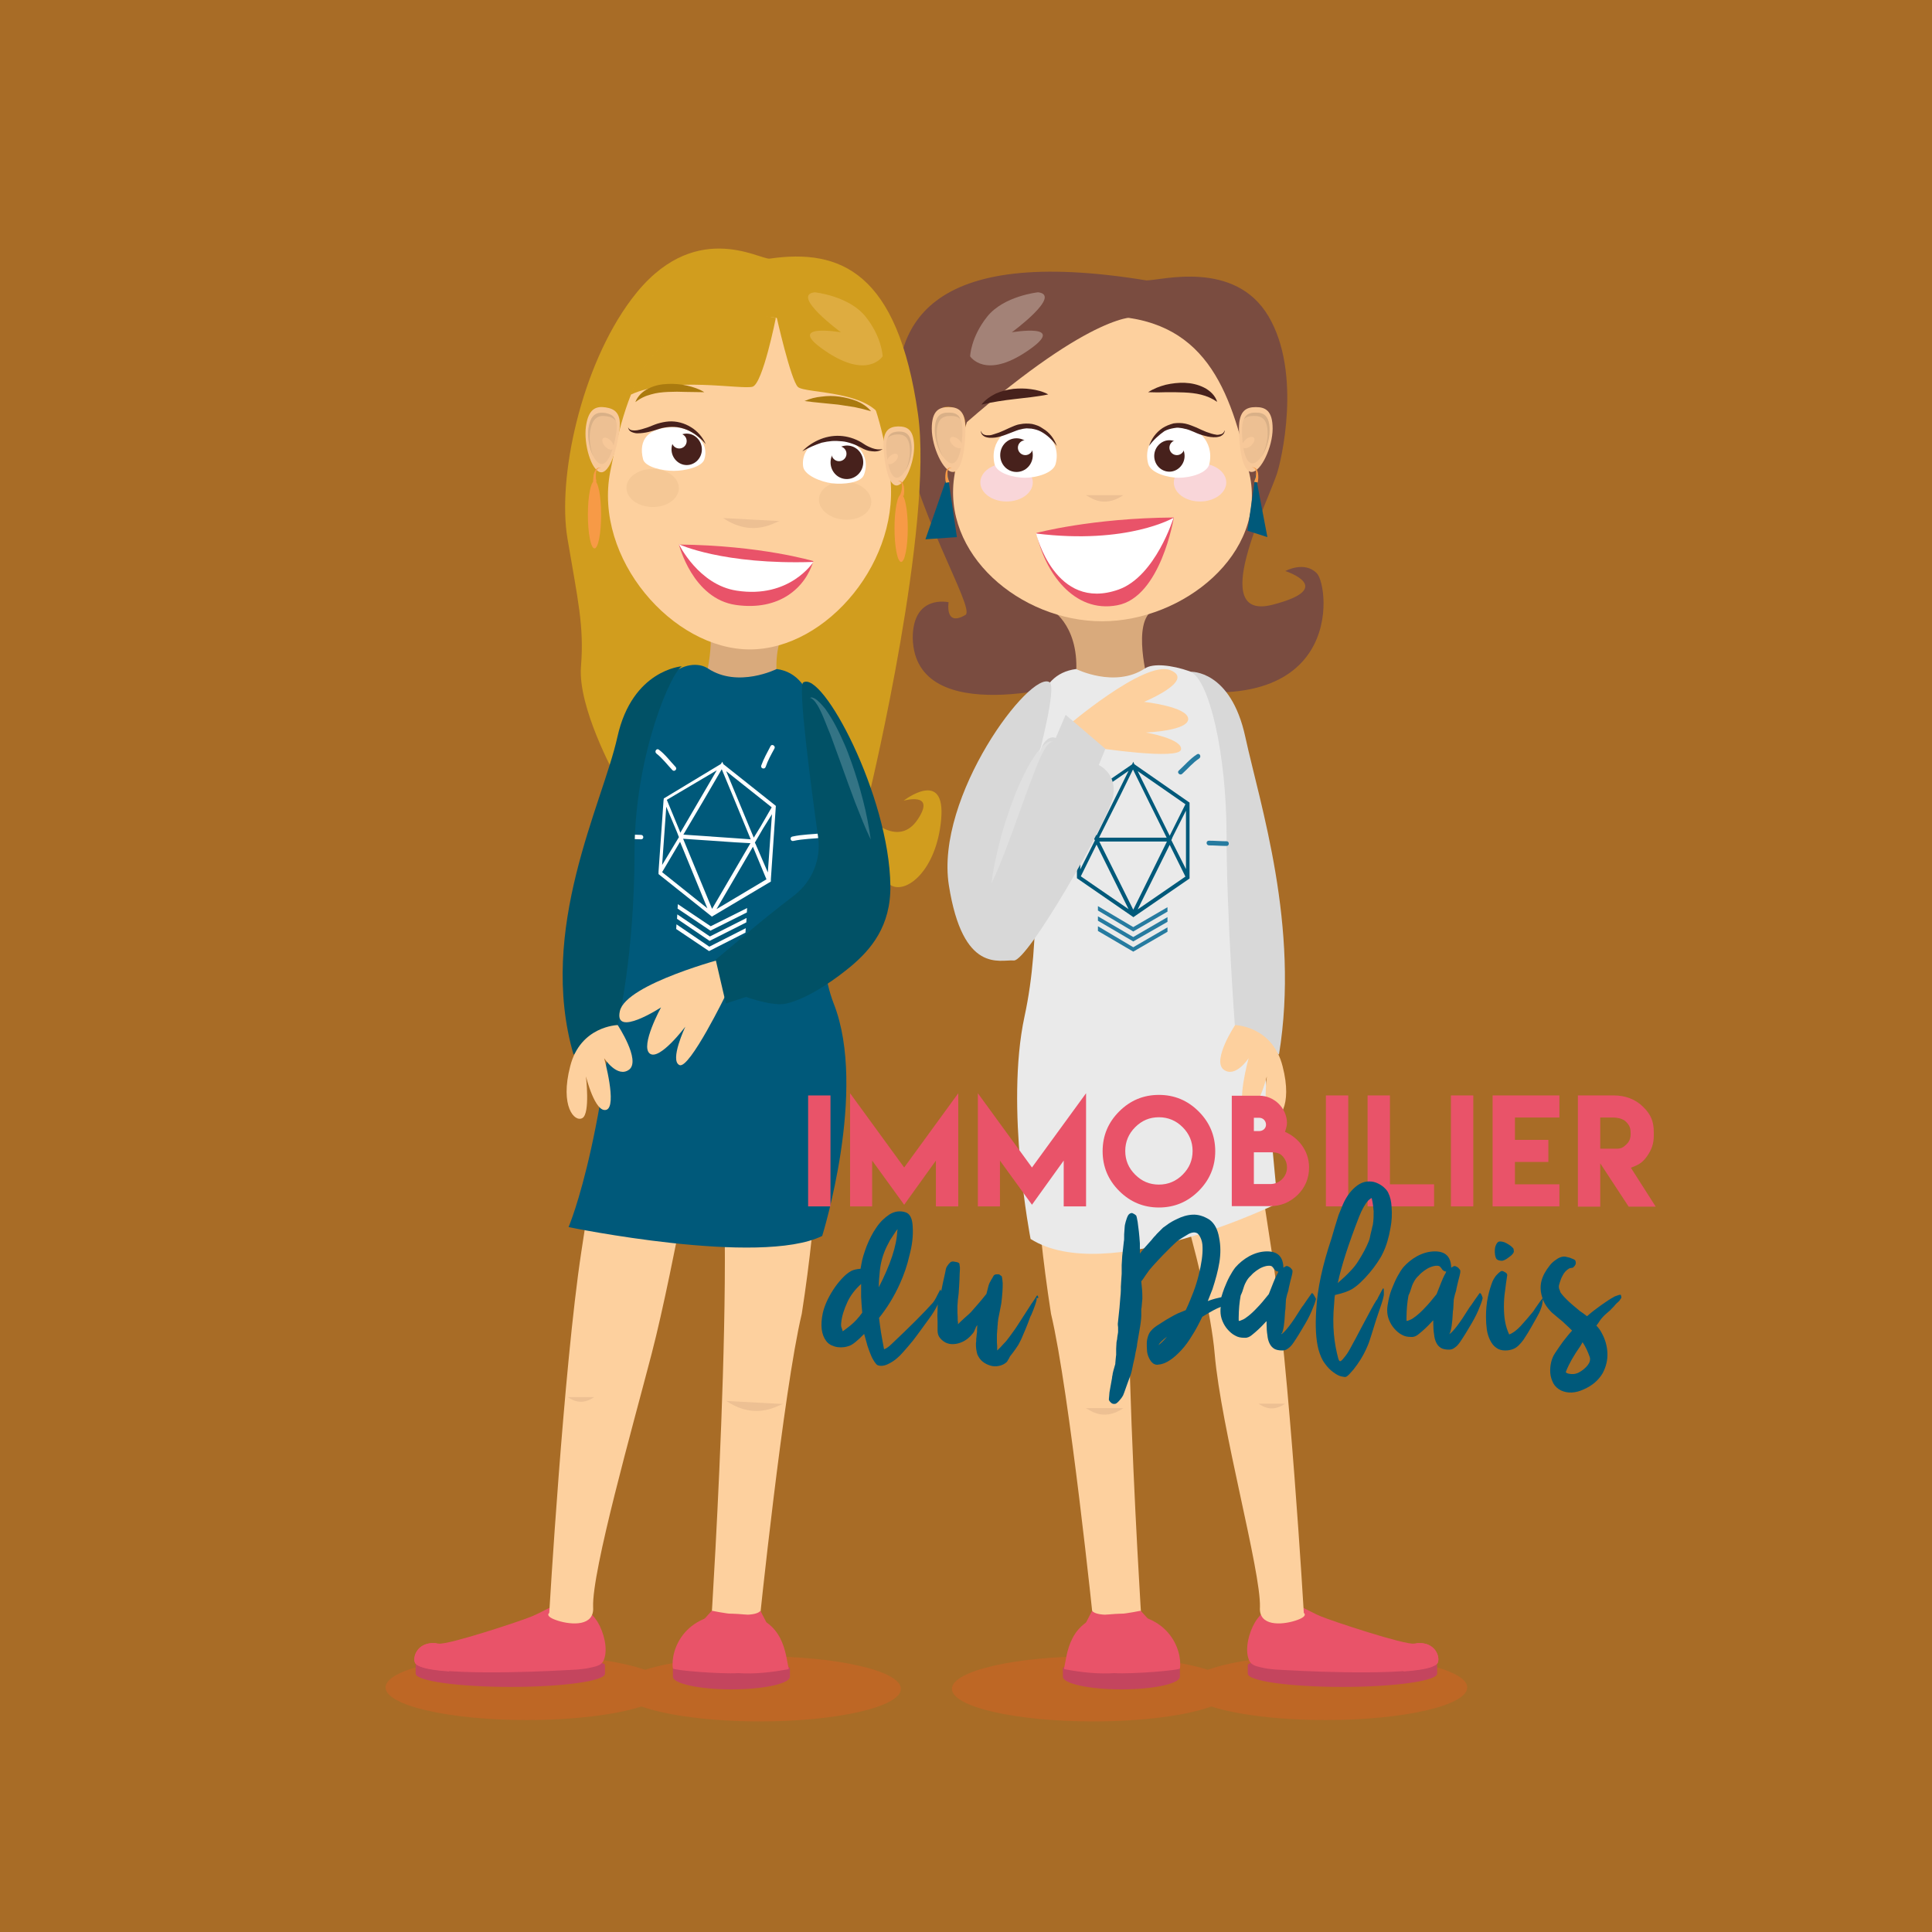 <?xml version="1.0" encoding="utf-8"?>
<!-- Generator: Adobe Illustrator 22.0.1, SVG Export Plug-In . SVG Version: 6.00 Build 0)  -->
<svg version="1.1" xmlns="http://www.w3.org/2000/svg" xmlns:xlink="http://www.w3.org/1999/xlink" x="0px" y="0px"
	 viewBox="0 0 700 700" style="enable-background:new 0 0 700 700;" xml:space="preserve">
<rect x="0" y="0" width="700" height="700" fill="#333333" stroke="none"/>
<style type="text/css">
	.st0{opacity:0.6;fill:#F7931E;}
	.st1{opacity:0.3;fill:#F15A24;}
	.st2{fill:#C4455E;}
	.st3{fill:#E95369;}
	.st4{fill:#FDD09E;}
	.st5{fill-rule:evenodd;clip-rule:evenodd;fill:#7A4C40;}
	.st6{fill:#D9AA7C;}
	.st7{fill-rule:evenodd;clip-rule:evenodd;fill:#FDD09E;}
	.st8{fill:#F7C899;}
	.st9{fill:#EDC093;}
	.st10{fill:#D9B087;}
	.st11{opacity:0.7;fill-rule:evenodd;clip-rule:evenodd;fill:#F9D9F3;}
	.st12{fill:#47211C;}
	.st13{fill:#FFFFFF;}
	.st14{fill:#00597A;}
	.st15{fill-rule:evenodd;clip-rule:evenodd;fill:#A38277;}
	.st16{fill:#EAEAEA;}
	.st17{fill:#D8D8D8;}
	.st18{fill:#267BA0;}
	.st19{opacity:0.7;}
	.st20{opacity:0.2;}
	.st21{fill:#F79A46;}
	.st22{fill-rule:evenodd;clip-rule:evenodd;fill:#D19D1E;}
	.st23{opacity:0.2;fill-rule:evenodd;clip-rule:evenodd;fill:#D9AA7C;}
	.st24{fill:#AA7A0F;}
	.st25{opacity:0.3;fill-rule:evenodd;clip-rule:evenodd;fill:#FCCF92;}
	.st26{fill:#015166;}
</style>
<g id="Background">
</g>
<g id="Objects">
	<rect x="-9.5" y="-9.5" class="st0" width="718" height="718"/>
	<g>
		<path class="st1" d="M480.5,599.6c-18,0-33.8,2.1-42.9,5.4c-9.3-3-24.4-4.9-41.6-4.9c-28.2,0-51.1,5.3-51.1,11.8
			c0,6.5,22.9,11.8,51.1,11.8c18,0,33.8-2.1,42.9-5.4c9.3,3,24.4,4.9,41.6,4.9c28.2,0,51.1-5.3,51.1-11.8
			C531.6,604.9,508.7,599.6,480.5,599.6z"/>
		<g>
			<path class="st2" d="M520.7,603.3c0-1.7-15.4-3.1-34.3-3.1c-19,0-34.3,1.4-34.3,3.1c0,0.4,0,2.4,0,3.1c0,2.7,15.4,4.8,34.3,4.8
				c19,0,34.3-2.2,34.3-4.8C520.7,605.7,520.7,603.7,520.7,603.3z"/>
			<path class="st3" d="M512.4,595.5c-3.3,0.6-30.2-8.3-33.9-9.9c-3.6-1.5-7.1-3.8-10.9-4.9c-4.6-1.4-10.4,2.9-12.9,7.1
				c-2.1,3.5-3.8,9.6-2.2,13.6c0.7,1.9,2.6,2.3,4.3,2.7c3.7,0.9,7.2,0.9,10.9,1.1c8.7,0.5,47.7,2.2,52.9-2.3
				C522.2,601.6,520.7,594.1,512.4,595.5z"/>
			<path class="st3" d="M508.5,605.6c5.9-0.4,10.5-1.2,12-2.6c1.7-1.4,0.2-8.4-7.3-7.6c0,0,0,0,0,0c-1.8,1.5-2.6,4.3-3.4,6.4
				C509.5,602.8,508.9,604.2,508.5,605.6z"/>
		</g>
		<path class="st4" d="M378.1,359.4c0,0-9.5,38,2.7,116.6c6.7,28,15.5,113.2,15.5,113.2h17.4c0,0-11.6-177.8,0.4-189.8
			c2.9-2.9,23.5,61.8,26,91.1c2.3,27,16.8,78.7,16.4,91.8c-0.5,7,7.8,6.5,12.8,4.9c5-1.6,3.1-2.8,3.1-2.8s-5.2-88.5-11.6-130.7
			s-13-83.5-13-83.5L378.1,359.4z"/>
		<path class="st5" d="M416.9,117l-67.1,37.2c0,0,0.8-6.1-6.1-6.9c-6.9-0.8-8.4,16.8,3,24.4c0,0,1.7,41.1,48.9,52.2
			c-0.1-0.3-5.4,23.3-5.4,23.3s-58.7,17.5-59.5-16c0-16,13-13,13-13s-1.5,9.1,6.1,4.6c7.6-4.6-93-147.2,65.6-121.2
			c5.3,0,32-7.6,44.2,13c12.2,20.6,4.6,52.6,3,57.2c-3.6,10.9-25.2,53.4-1.5,47.3c23.6-6.1,4.6-12.2,4.6-12.2s6.9-3.8,11.4,0.8
			c4.6,4.6,10.7,57.2-64,39.6l-5-23.9L416.9,117"/>
		<path class="st6" d="M381.1,221c0,0,11.1,6.4,8.5,26.3c0,0,7.3,9.1,26.4,0c0,0-6.1-22,1.9-26.3C425.9,216.7,381.1,221,381.1,221z"
			/>
		<path class="st7" d="M452.7,171.7c6.5,28.8-23.9,53.4-53.4,53.4c-29.5,0-58.5-24.3-53.4-53.4c5.3-30.5,16.8-57.2,53.4-57.2
			C436.7,114.5,445.9,141.2,452.7,171.7z"/>
		<path class="st8" d="M461.1,155.3c0,6.6-4.2,15.7-7.6,15.7c-3.4,0-4.6-9.1-4.6-15.7c0-6.6,2.7-7.8,6.1-7.8
			S461.1,148.7,461.1,155.3z"/>
		<path class="st9" d="M460,155.9c0,5.4-3.5,12-6.2,12c-2.8,0-3.8-6.6-3.8-12c0-5.4,2.2-6.4,5-6.4C457.8,149.5,460,150.5,460,155.9z
			"/>
		<path class="st8" d="M454.5,159c0.2,0.8-0.6,2.1-1.8,2.9c-1.2,0.7-2.4,0.7-2.6-0.2c-0.2-0.8,0.6-2.1,1.8-2.9
			C453.1,158.1,454.3,158.1,454.5,159z"/>
		<path class="st10" d="M455,149.5c-1.9,0-3.5,0.4-4.3,2.4c0.9-1,2.2-1.2,3.6-1.2c2.8,0,5,1,5,6.4c0,3-1,6.3-2.5,8.7
			c1.8-2.4,3.2-6.4,3.2-9.8C460,150.5,457.8,149.5,455,149.5z"/>
		<path class="st8" d="M337.6,155.3c0,6.6,4.2,15.7,7.6,15.7c3.4,0,4.6-9.1,4.6-15.7c0-6.6-2.7-7.8-6.1-7.8S337.6,148.7,337.6,155.3
			z"/>
		<path class="st9" d="M338.7,155.9c0,5.4,3.5,12,6.2,12s3.8-6.6,3.8-12c0-5.4-2.2-6.4-5-6.4C340.9,149.5,338.7,150.5,338.7,155.9z"
			/>
		<path class="st8" d="M344.2,159c-0.2,0.8,0.6,2.1,1.8,2.9c1.2,0.7,2.4,0.7,2.6-0.2c0.2-0.8-0.6-2.1-1.8-2.9
			C345.6,158.1,344.4,158.1,344.2,159z"/>
		<path class="st10" d="M343.7,149.5c1.9,0,3.5,0.4,4.3,2.4c-0.9-1-2.2-1.2-3.6-1.2c-2.8,0-5,1-5,6.4c0,3,1,6.3,2.5,8.7
			c-1.8-2.4-3.2-6.4-3.2-9.8C338.7,150.5,340.9,149.5,343.7,149.5z"/>
		<path class="st3" d="M375.5,193.1c0,0,20-5.4,49.8-5.6c0,0-4.7,28.9-20.5,31.8C389,222.3,378.5,207.2,375.5,193.1z"/>
		<ellipse class="st11" cx="434.8" cy="174.8" rx="9.5" ry="6.9"/>
		<ellipse class="st11" cx="364.7" cy="174.8" rx="9.5" ry="6.9"/>
		<g>
			<path class="st12" d="M416,142.1c2-1.3,4.1-2.1,6.4-2.7c2.2-0.5,4.6-0.8,6.9-0.7c2.3,0.1,4.7,0.6,6.9,1.7
				c2.2,1.1,4.1,2.9,4.8,5.2c-1.9-1.3-3.8-2.1-5.8-2.6c-2-0.5-4-0.7-6.1-0.8c-2.1-0.1-4.2-0.1-6.4-0.1
				C420.6,142.2,418.4,142.2,416,142.1z"/>
		</g>
		<path class="st13" d="M375.4,193.3c0,0,6.8,28.5,29.9,20.3c13.4-4.8,19.9-26,19.9-26S408.6,197.4,375.4,193.3z"/>
		<path class="st13" d="M427.1,173.1c4.1,0,10.4-1.6,11.1-5.1c1.8-8.4-5-13.9-11.1-13.9c-6.1,0-13.2,5.8-11.1,13.9
			C416.9,171.4,423.1,173.1,427.1,173.1z"/>
		<path class="st12" d="M429.2,165.2c0,3.1-2.5,5.7-5.5,5.7s-5.5-2.5-5.5-5.7c0-3.1,2.5-5.7,5.5-5.7S429.2,162.1,429.2,165.2z"/>
		<path class="st13" d="M371.4,173.1c-4.1,0-10.4-1.6-11.1-5.1c-1.8-8.4,5-13.9,11.1-13.9s13.2,5.8,11.1,13.9
			C381.7,171.4,375.5,173.1,371.4,173.1z"/>
		<path class="st12" d="M362.4,164.9c0,3.4,2.6,6.1,5.9,6.1s5.9-2.7,5.9-6.1c0-3.4-2.6-6.1-5.9-6.1S362.4,161.5,362.4,164.9z"/>
		<path class="st9" d="M393.3,179.4c0.9,0,6,5.3,13.7,0"/>
		<path class="st9" d="M393.3,510.2c0.9,0,6,5.3,13.7,0"/>
		<path class="st9" d="M455.9,508.6c0.6,0,4.2,3.8,9.7,0"/>
		<circle class="st13" cx="371.5" cy="162.2" r="2.7"/>
		<circle class="st13" cx="426.4" cy="162.2" r="2.7"/>
		<polygon class="st14" points="454.9,172.1 452,192.3 459.2,194.6 		"/>
		<polygon class="st14" points="343.4,172.1 346.7,194.6 335.3,195.4 		"/>
		<path class="st5" d="M411.8,114.9c0,0-14.8-2.7-62,38.5C349.8,153.4,351.1,97,411.8,114.9"/>
		<path class="st15" d="M376.1,105.9c0,0-12.4,1.3-18.4,8.8c-6,7.5-6.2,14.4-6.2,14.4s5.4,8.5,20.7-1.9c15.4-10.4-5.6-6.8-5.6-6.8
			S385,106.9,376.1,105.9L376.1,105.9z"/>
		<path class="st16" d="M389.9,242.4c0,0,14,7,24.9-0.2c6-4,27.2,3.1,29.5,10.6S462.9,436,462.9,436s-62,30.3-89.5,12.9
			c0,0-9.3-47.7-2.2-80.6C383.6,311.1,360.1,246.3,389.9,242.4z"/>
		<path class="st17" d="M431.4,243.4c0,0,14.5-0.8,19.8,23.6s19.8,68.6,12.2,115.1l-16-10.7c0,0-3-40.4-3-69.4
			C444.3,273.1,438.2,246.5,431.4,243.4z"/>
		<g>
			<defs>
				<path id="SVGID_1_" d="M447.5,371.4c0,0,13.5,0.3,17.2,14.9c3.8,14.6-1.6,20.4-4.4,18.8c-2.9-1.6-1.3-15.1-1.3-15.1
					s-3.3,13.4-7.4,12.1c-4-1.3,0.8-18.7,0.8-18.7s-4.8,7.4-9.1,4.1C439.1,384.1,447.5,371.4,447.5,371.4z"/>
			</defs>
			<use xlink:href="#SVGID_1_"  style="overflow:visible;fill:#FDD09E;"/>
			<clipPath id="SVGID_2_">
				<use xlink:href="#SVGID_1_"  style="overflow:visible;"/>
			</clipPath>
		</g>
		<g>
			<path class="st12" d="M379.8,142.9c-2.2,0.5-4.2,0.7-6.2,1l-6,0.7c-2,0.2-3.9,0.5-5.9,0.8c-2,0.3-3.9,0.7-6.1,1.2
				c1.3-1.7,3.2-3,5.2-4c2-0.9,4.1-1.4,6.3-1.7c2.2-0.2,4.3-0.2,6.4,0.1C375.7,141.3,377.8,141.8,379.8,142.9z"/>
		</g>
		<path class="st14" d="M411,276.9l-0.4-0.9l-0.4,0.9l-0.4,0.3l0,0l-19.5,13.4l-0.1,0.1v0.1l0,0v26.6v0.2v0.6l20.3,14l0.1,0.2
			l0.1-0.2l0.1,0l20.2-13.9v-0.6v-0.3v-25.7v-0.8v-0.1L411,276.9z M424.2,302l-0.4,0.8l-11.6-23.4l17.3,12L424.2,302z M403.7,304.9
			l19.1,0l-12.2,24.7l-12.3-24.7L403.7,304.9z M410.5,278.8l5.9,12l6.3,12.7l-18.9,0l-5.6,0L406,288L410.5,278.8z M397.3,302.7
			l-2.1-4.1l-3.7-7.3l17.4-12L397.3,302.7z M394.1,299.3l2.6,5.2l-0.2,0.4h0l-0.1,0.2l-5,9.9v-21.2L394.1,299.3z M391.6,317.5
			l5.7-11.5l11.6,23.4L391.6,317.5z M423.8,306.1l5.7,11.5l-17.3,11.9L423.8,306.1z M429.7,314.9l-5.3-10.5l0.3-0.7l0.1-0.3h0l0.5-1
			l4.4-8.7V314.9z"/>
		<g>
			<polygon class="st18" points="410.6,335.9 397.8,328.3 397.8,329.9 410.6,337.5 423,330.3 423,328.7 			"/>
			<polygon class="st18" points="397.8,332 397.8,333.6 410.6,341.1 423,334 423,332.3 410.6,339.5 			"/>
			<polygon class="st18" points="397.8,335.6 397.8,337.3 410.6,344.8 423,337.6 423,336 410.6,343.2 			"/>
		</g>
		<g>
			<path class="st18" d="M433.7,273.3c-2.5,1.6-4.4,3.9-6.6,5.9c-0.8,0.7,0.4,1.9,1.2,1.2c2.1-1.9,3.9-4.1,6.2-5.6
				C435.4,274.1,434.6,272.7,433.7,273.3z"/>
			<path class="st18" d="M444.4,304.8c-2.1,0-4.3-0.2-6.4-0.2c-1.1,0-1.1,1.6,0,1.7c2.1,0,4.3,0.2,6.4,0.2
				C445.5,306.5,445.5,304.8,444.4,304.8z"/>
			<path class="st18" d="M393.4,269.2c-0.4-1-1.9-0.1-1.4,0.8c1,2.2,2.1,4.5,2.8,6.9c0.3,1,1.9,0.6,1.6-0.4
				C395.6,274,394.5,271.6,393.4,269.2z"/>
			<path class="st18" d="M383.3,301.4c-3.5-1.1-7.2-1.3-10.8-2c-1-0.2-1.5,1.4-0.4,1.6c3.6,0.7,7.3,0.9,10.8,2
				C383.9,303.3,384.3,301.7,383.3,301.4z"/>
		</g>
		<g>
			<g>
				<path class="st4" d="M386.2,263.5c0,0,28.4-24.4,37.8-20.7c9.4,3.7-9.5,11.5-9.5,11.5s15.7,1.7,16,6.1c0.3,4.4-15.3,5-15.3,5
					s13.4,2.3,12.7,6.2c-0.8,3.9-30.8-0.7-30.8-0.7L386.2,263.5z"/>
			</g>
			<g class="st19">
				<defs>
					<path id="SVGID_3_" class="st19" d="M386.2,263.5c0,0,28.4-24.4,37.8-20.7c9.4,3.7-9.5,11.5-9.5,11.5s15.7,1.7,16,6.1
						c0.3,4.4-15.3,5-15.3,5s13.4,2.3,12.7,6.2c-0.8,3.9-30.8-0.7-30.8-0.7L386.2,263.5z"/>
				</defs>
				<clipPath id="SVGID_4_">
					<use xlink:href="#SVGID_3_"  style="overflow:visible;"/>
				</clipPath>
			</g>
			<g>
				<path class="st17" d="M376,275c0,0,7-26,4.3-27.8c-6.9-4.6-41.6,41.4-36.5,73.6c5.1,32.2,18.5,26.8,23.5,27.2
					c5,0.5,34-50.3,35.9-59c1.9-8.7-5.1-11.8-5.1-11.8l2.4-5.9L386.1,259l-3.6,8.4C382.5,267.3,378.2,265.3,376,275z"/>
			</g>
			<g class="st20">
				<path class="st13" d="M381.6,268.9c-0.1-0.1-0.3-0.1-0.4-0.1l-0.2,0l-0.2,0.1c-0.3,0.1-0.5,0.3-0.7,0.5
					c-0.2,0.2-0.4,0.4-0.6,0.6c-0.2,0.2-0.4,0.4-0.5,0.7c-0.7,0.9-1.2,2-1.7,3c-1,2.1-1.9,4.3-2.7,6.5c-0.4,1.1-0.8,2.2-1.3,3.3
					l-1.2,3.3c-0.4,1.1-0.8,2.2-1.2,3.3l-1.2,3.3c-1.6,4.5-3.2,8.9-4.9,13.4c-1.7,4.4-3.4,8.9-5.6,13.3c0.6-4.8,1.6-9.5,2.8-14.2
					c1.1-4.7,2.6-9.2,4.2-13.8c0.9-2.2,1.6-4.5,2.6-6.7l1.5-3.3c0.5-1.1,1.1-2.2,1.6-3.2c1.1-2.2,2.4-4.2,3.8-6.2
					c0.4-0.5,0.8-1,1.2-1.4c0.4-0.5,0.8-0.9,1.3-1.3c0.2-0.2,0.5-0.4,0.7-0.6c0.3-0.2,0.5-0.4,0.8-0.5c0.3-0.1,0.6-0.3,0.9-0.3
					l0.2,0l0.2,0.1C381.4,268.6,381.5,268.7,381.6,268.9z"/>
			</g>
		</g>
		<g>
			<path class="st21" d="M454.4,174.6c0.2-0.5,0.3-1,0.5-1.5c0.1-0.5,0.2-1,0.2-1.6c0-0.5,0-1-0.3-1.5c-0.2-0.4-0.8-0.7-1.3-0.6
				c0.5-0.2,1.2,0,1.6,0.4c0.4,0.5,0.6,1.1,0.7,1.6c0.1,0.6,0.1,1.2,0.1,1.7c0,0.6-0.1,1.1-0.2,1.7L454.4,174.6z"/>
		</g>
		<g>
			<path class="st21" d="M342.7,174.9c-0.1-0.6-0.2-1.1-0.2-1.7c0-0.6,0-1.1,0.1-1.7c0.1-0.6,0.2-1.2,0.7-1.6
				c0.4-0.5,1.1-0.6,1.6-0.4c-0.6-0.1-1.1,0.2-1.3,0.6c-0.3,0.4-0.3,1-0.3,1.5c0,0.5,0.1,1,0.2,1.6c0.1,0.5,0.3,1,0.5,1.5
				L342.7,174.9z"/>
		</g>
		<g>
			<path class="st2" d="M427.5,604.6c0-1.6-9.5-2.9-21.2-2.9s-21.2,1.3-21.2,2.9c0,0.4,0,2.3,0,2.9c0,2.5,9.5,4.6,21.2,4.6
				s21.2-2.1,21.2-4.6C427.5,606.9,427.5,605,427.5,604.6z"/>
			<path class="st3" d="M385.6,604.2C385.6,604.3,385.6,604.3,385.6,604.2c-0.1,0.3-0.1,0.6,0.2,0.6c5.8,1.1,12,1.8,18,1.4
				c6.5,0.4,23.6-1,23.7-1.7c1-6.5-4.2-21.7-25.3-19.6C387,586.5,386.6,600,385.6,604.2z"/>
		</g>
		<path class="st3" d="M392.6,589.6l3.1-6c0,0,1.3,3.3,17.6,0l3.8,4.2L392.6,589.6z"/>
		<g>
			<path class="st12" d="M416.3,161.6c0.9-2.6,2.5-4.9,4.9-6.5c1.2-0.8,2.6-1.3,4-1.7c1.4-0.2,2.9-0.2,4.3,0.1
				c1.4,0.3,2.7,0.9,4,1.4c1.2,0.6,2.4,1.1,3.6,1.6l0.9,0.3l0.9,0.3c0.6,0.2,1.2,0.3,1.8,0.4c0.3,0.1,0.6,0,0.9,0
				c0.3-0.1,0.6-0.1,0.9-0.2c0.6-0.2,1-0.7,1.2-1.4c0.1,0.7-0.3,1.4-0.9,1.8c-0.6,0.5-1.4,0.6-2.1,0.7c-1.4,0.1-2.8-0.1-4.2-0.5
				c-1.3-0.3-2.6-0.8-3.9-1.4c-1.2-0.5-2.3-1-3.6-1.2c-0.6-0.2-1.2-0.2-1.8-0.3c-0.6-0.1-1.2,0-1.8,0.1c-1.2,0.2-2.4,0.5-3.5,1.1
				C419.9,157.6,417.9,159.4,416.3,161.6z"/>
		</g>
		<g>
			<path class="st12" d="M382.9,161.6c-1.6-2.2-3.5-4-5.7-5.2c-1.1-0.6-2.3-0.9-3.5-1.1c-0.6,0-1.2-0.1-1.8-0.1
				c-0.6,0.1-1.2,0.1-1.8,0.3c-1.2,0.2-2.3,0.7-3.6,1.2c-1.3,0.5-2.5,1-3.9,1.4c-1.3,0.4-2.7,0.6-4.2,0.5c-0.7-0.1-1.5-0.2-2.1-0.7
				c-0.6-0.4-1-1.2-0.9-1.8c0.2,0.7,0.6,1.2,1.2,1.4c0.3,0.1,0.6,0.2,0.9,0.2c0.3,0,0.6,0,0.9,0c0.6,0,1.2-0.2,1.8-0.4l0.9-0.3
				l0.9-0.3c1.2-0.5,2.4-1,3.6-1.6c1.2-0.5,2.5-1.2,4-1.4c1.4-0.3,2.9-0.3,4.3-0.1c1.4,0.3,2.8,0.8,4,1.7
				C380.3,156.7,382,159,382.9,161.6z"/>
		</g>
	</g>
	<g>
		<path class="st1" d="M275.3,600.1c-17.1,0-32.3,1.9-41.6,4.9c-9.1-3.2-24.9-5.4-42.9-5.4c-28.2,0-51.1,5.3-51.1,11.8
			c0,6.5,22.9,11.8,51.1,11.8c17.1,0,32.3-1.9,41.6-4.9c9.1,3.2,24.9,5.4,42.9,5.4c28.2,0,51.1-5.3,51.1-11.8
			C326.4,605.4,303.5,600.1,275.3,600.1z"/>
		<path class="st22" d="M315.5,296.9c0,0,10.2,10.2,17,0s-5.1-6.8-5.1-6.8s15.3-11.9,13.6,6.8c-1.7,18.7-12.8,27.2-18.3,23.8
			C317.2,317.3,315.5,296.9,315.5,296.9z"/>
		<path class="st22" d="M278.9,93.7c-3.6,0.5-27.8-15.1-50.1,14.7c-18.3,24.4-26.9,64.7-23.2,86.7s6.1,31.7,4.9,46.4
			c-1.2,14.7,12.2,39.1,12.2,39.1l92.8,4.9c0,0,22.8-95.3,17.1-135.5C325.3,98.6,304.5,90,278.9,93.7z"/>
		<g>
			<path class="st2" d="M150.6,603.3c0-1.7,15.4-3.1,34.3-3.1c19,0,34.3,1.4,34.3,3.1c0,0.4,0,2.4,0,3.1c0,2.7-15.4,4.8-34.3,4.8
				c-19,0-34.3-2.2-34.3-4.8C150.6,605.7,150.6,603.7,150.6,603.3z"/>
			<path class="st3" d="M158.9,595.5c3.3,0.6,30.2-8.3,33.9-9.9c3.6-1.5,7.1-3.8,10.9-4.9c4.6-1.4,10.4,2.9,12.9,7.1
				c2.1,3.5,3.8,9.6,2.2,13.6c-0.7,1.9-2.6,2.3-4.3,2.7c-3.7,0.9-7.2,0.9-10.9,1.1c-8.7,0.5-47.7,2.2-52.9-2.3
				C149,601.6,150.6,594.1,158.9,595.5z"/>
			<path class="st3" d="M162.8,605.6c-5.9-0.4-10.5-1.2-12-2.6c-1.7-1.4-0.2-8.4,7.3-7.6c0,0,0,0,0,0c1.8,1.5,2.6,4.3,3.4,6.4
				C161.8,602.8,162.4,604.2,162.8,605.6z"/>
		</g>
		<path class="st4" d="M293.2,359.4c0,0,9.5,38-2.7,116.6c-6.7,28-15.5,113.2-15.5,113.2h-17.4c0,0,11.6-177.8-0.4-189.8
			c-2.9-2.9-12.5,58.1-21.1,91.1c-6.8,26.2-21.7,78.7-21.2,91.8c0.5,7-7.8,6.5-12.8,4.9c-5-1.6-3.1-2.8-3.1-2.8s5.2-88.5,11.6-130.7
			c6.4-42.2,13-83.5,13-83.5L293.2,359.4z"/>
		<path class="st6" d="M290.2,221c0,0-11.1,6.4-8.5,26.3c0,0-7.3,9.1-26.4,0c0,0,6.1-22-1.9-26.3C245.4,216.7,290.2,221,290.2,221z"
			/>
		<path class="st7" d="M221.1,170.9c-6.1,31.4,22.6,64.4,50.6,64.4s55.4-32.7,50.6-64.4c-5.1-33.3-15.9-56.4-50.6-56.4
			C236.3,114.5,227.6,137.6,221.1,170.9z"/>
		<path class="st8" d="M212.3,154.5c-0.9,6.5,2,16.1,5.3,16.6c3.3,0.5,5.9-8.4,6.8-14.9c0.9-6.5-1.6-8.1-5-8.6
			S213.2,148,212.3,154.5z"/>
		<path class="st9" d="M213.3,155.3c-0.8,5.3,1.7,12.4,4.5,12.8c2.7,0.4,4.7-6,5.5-11.4c0.8-5.3-1.3-6.6-4.1-7
			C216.4,149.3,214,149.9,213.3,155.3z"/>
		<path class="st8" d="M218.3,159.1c-0.3,0.8,0.3,2.2,1.4,3.1c1.1,0.9,2.3,1,2.6,0.2c0.3-0.8-0.3-2.2-1.4-3.1
			C219.8,158.4,218.6,158.3,218.3,159.1z"/>
		<path class="st10" d="M219.1,149.6c1.8,0.3,3.4,0.9,4,2.9c-0.8-1.1-2-1.5-3.4-1.7c-2.7-0.4-5.1,0.3-5.9,5.6
			c-0.4,2.9,0.1,6.4,1.2,9c-1.4-2.6-2.2-6.7-1.8-10.2C214,149.9,216.4,149.3,219.1,149.6z"/>
		<path class="st8" d="M331.2,161.4c0.2,6-3.3,14.4-6.3,14.5c-3.1,0.1-4.5-8.1-4.8-14.1c-0.2-6,2.2-7.2,5.3-7.3
			C328.5,154.5,331,155.4,331.2,161.4z"/>
		<path class="st9" d="M330.2,162c0.2,4.9-2.7,11-5.2,11.1c-2.5,0.1-3.7-5.9-3.9-10.8c-0.2-4.9,1.8-5.9,4.3-6
			C328,156.3,330.1,157.1,330.2,162z"/>
		<path class="st8" d="M325.3,165c0.2,0.8-0.5,1.9-1.6,2.7c-1.1,0.7-2.2,0.7-2.4-0.1c-0.2-0.8,0.5-1.9,1.6-2.7
			C324,164.2,325.1,164.2,325.3,165z"/>
		<path class="st10" d="M325.5,156.4c-1.7,0.1-3.1,0.5-3.8,2.3c0.8-0.9,1.9-1.2,3.2-1.3c2.5-0.1,4.6,0.7,4.8,5.6
			c0.1,2.7-0.7,5.8-1.9,8c1.5-2.2,2.7-5.9,2.5-9C330.1,157.1,328,156.3,325.5,156.4z"/>
		<path class="st3" d="M294.7,203.3c0,0-19-5.7-48.7-6c0,0,4.9,19.7,20.7,21.9S291.8,212.9,294.7,203.3z"/>
		
			<ellipse transform="matrix(1.122149e-02 -1 1 1.122149e-02 57.012 411.319)" class="st23" cx="236.5" cy="176.8" rx="6.9" ry="9.5"/>
		
			<ellipse transform="matrix(8.379269e-02 -0.997 0.997 8.379269e-02 99.504 471.37)" class="st23" cx="306.1" cy="181.6" rx="6.9" ry="9.5"/>
		<path class="st13" d="M294.7,203.6c0,0-8.5,13.4-27.8,10.4c-13.8-2.1-20.9-16.8-20.9-16.8S261.9,204.7,294.7,203.6z"/>
		<path class="st13" d="M244.1,170.6c-4.1,0-10.4-1.4-11.1-4.2c-1.8-7.1,1.9-11.6,11.1-11.6c6.1,0,13.2,4.9,11.1,11.6
			C254.4,169.2,248.2,170.6,244.1,170.6z"/>
		<path class="st12" d="M243.3,162.8c0,3.1,2.5,5.7,5.5,5.7s5.5-2.5,5.5-5.7c0-3.1-2.5-5.7-5.5-5.7S243.3,159.6,243.3,162.8z"/>
		<path class="st13" d="M301.4,175.1c4,0.5,10.5-0.1,11.6-3c2.8-7.2-3.3-13-9.3-13.8c-6-0.8-13.7,3.4-12.7,10.8
			C291.5,172.2,297.4,174.6,301.4,175.1z"/>
		<path class="st12" d="M312.7,168.4c-0.5,3.3-3.5,5.6-6.8,5.1c-3.2-0.5-5.4-3.6-4.9-6.9c0.5-3.3,3.5-5.6,6.8-5.1
			C311,162,313.2,165.1,312.7,168.4z"/>
		<path class="st9" d="M282.6,188.8c-1.3-0.1-9.4,6.4-20.6-1.1"/>
		<path class="st9" d="M283.8,508.7c-1.3-0.1-9.4,6.4-20.6-1.1"/>
		<circle class="st13" cx="304" cy="164.4" r="2.7"/>
		<circle class="st13" cx="246.1" cy="159.8" r="2.7"/>
		<path class="st14" d="M281.4,242.4c0,0-14,7-24.9-0.2c-3.3-2.2-9.3-1.9-14.2,3c-13.6,13.6-17.1,77.4-17.1,78.1
			c-3.7,85.5-19.2,121.3-19.2,121.3s69.3,14.3,91.9,3.2c0,0,16.5-52.8,4.2-84.1C288.6,329.3,311.2,246.3,281.4,242.4z"/>
		<path class="st13" d="M261.2,276.8l0.5-0.8l0.4,0.9l0.4,0.3l0,0l18.5,14.7l0.1,0.1l0,0.1l0,0l-1.8,26.5l0,0.2l0,0.6l-21.2,12.6
			l-0.1,0.2l-0.1-0.2l-0.1,0l-19.2-15.3l0-0.6l0-0.3l1.8-25.6l0.1-0.8l0-0.1L261.2,276.8z M246.2,300.9l0.3,0.8l13.2-22.6
			l-18.1,10.7L246.2,300.9z M266.5,305.2l-19-1.3l10.5,25.4l13.9-23.8L266.5,305.2z M261.5,278.7l-6.7,11.5l-7.2,12.2l18.8,1.3
			l5.6,0.4l-6.6-16L261.5,278.7z M273.1,303.5l2.4-3.9l4.1-7.1l-16.5-13.1L273.1,303.5z M276.4,300.3l-2.9,5l0.2,0.4l0,0l0.1,0.2
			l4.4,10.2l1.5-21.1L276.4,300.3z M277.7,318.6l-4.9-11.8l-13.2,22.6L277.7,318.6z M246.4,305l-6.5,11l16.4,13.1L246.4,305z
			 M239.9,313.4l6.1-10.1l-0.3-0.7l-0.1-0.3l0,0l-0.4-1l-3.8-9L239.9,313.4z"/>
		<g>
			<polygon class="st13" points="257.5,335.6 270.7,329 270.6,330.6 257.4,337.2 245.5,329.2 245.6,327.6 			"/>
			<polygon class="st13" points="270.5,332.6 270.4,334.2 257.1,340.9 245.3,332.9 245.4,331.3 257.2,339.3 			"/>
			<polygon class="st13" points="270.2,336.3 270.1,337.9 256.9,344.6 245,336.6 245.1,334.9 257,343 			"/>
		</g>
		<g>
			<path class="st13" d="M238.7,271.6c2.4,1.8,4.1,4.2,6.1,6.3c0.7,0.8-0.5,1.9-1.2,1.1c-1.9-2-3.6-4.3-5.8-6
				C237,272.3,237.9,271,238.7,271.6z"/>
			<path class="st13" d="M225.9,302.3c2.1,0.1,4.3,0.1,6.4,0.2c1.1,0.1,1,1.7-0.1,1.6c-2.1-0.1-4.3-0.1-6.4-0.2
				C224.7,303.9,224.8,302.3,225.9,302.3z"/>
			<path class="st13" d="M279.2,270.3c0.5-0.9,1.9,0,1.4,0.9c-1.2,2.2-2.4,4.3-3.2,6.7c-0.4,1-1.9,0.5-1.6-0.5
				C276.7,274.9,278,272.6,279.2,270.3z"/>
			<path class="st13" d="M287.1,303.1c3.6-0.8,7.3-0.8,10.9-1.2c1.1-0.1,1.4,1.5,0.3,1.6c-3.6,0.4-7.3,0.4-10.9,1.2
				C286.4,304.9,286,303.3,287.1,303.1z"/>
		</g>
		<g>
			<path class="st21" d="M214.9,174.7c0-0.6,0-1.1,0.1-1.7c0-0.6,0.1-1.1,0.3-1.7c0.2-0.5,0.4-1.1,0.9-1.5c0.5-0.4,1.1-0.4,1.6-0.2
				c-0.5-0.1-1.1,0-1.4,0.4c-0.3,0.4-0.4,0.9-0.5,1.4c0,0.5,0,1,0,1.6c0,0.5,0.2,1.1,0.2,1.6L214.9,174.7z"/>
		</g>
		<g>
			<path class="st21" d="M326.1,179.5c0.2-0.5,0.3-1,0.5-1.5c0.1-0.5,0.2-1,0.2-1.6c0-0.5,0-1-0.3-1.5c-0.2-0.4-0.8-0.7-1.3-0.6
				c0.5-0.2,1.2,0,1.6,0.4c0.4,0.5,0.6,1.1,0.7,1.6c0.1,0.6,0.1,1.2,0.1,1.7c0,0.6-0.1,1.1-0.2,1.7L326.1,179.5z"/>
		</g>
		<g>
			<path class="st2" d="M243.8,604.6c0-1.6,9.5-2.9,21.2-2.9c11.7,0,21.2,1.3,21.2,2.9c0,0.4,0,2.3,0,2.9c0,2.5-9.5,4.6-21.2,4.6
				c-11.7,0-21.2-2.1-21.2-4.6C243.8,606.9,243.8,605,243.8,604.6z"/>
			<path class="st3" d="M285.7,604.2C285.7,604.3,285.7,604.3,285.7,604.2c0.1,0.3,0.1,0.6-0.2,0.6c-5.8,1.1-12,1.8-18,1.4
				c-6.5,0.4-23.6-1-23.7-1.7c-1-6.5,4.2-21.7,25.3-19.6C284.3,586.5,284.6,600,285.7,604.2z"/>
		</g>
		<path class="st3" d="M278.6,589.6l-3.1-6c0,0-1.3,3.3-17.6,0l-3.8,4.2L278.6,589.6z"/>
		<ellipse class="st21" cx="215.4" cy="186.5" rx="2.4" ry="12.2"/>
		<ellipse class="st21" cx="326.5" cy="191.4" rx="2.4" ry="12.2"/>
		<path class="st22" d="M281.1,115.2c0,0-4.7,23.7-8.4,24.9c-3.7,1.2-29.7-3.9-44.2,2.9C228.6,143,239.4,106.1,281.1,115.2z"/>
		<path class="st22" d="M281.3,114.5c0,0,5.2,23.2,7.8,25.7s27.7,1,31.3,13.3C320.4,153.5,314.9,114.5,281.3,114.5z"/>
		<g>
			<path class="st24" d="M255.2,142.1c-2.3,0-4.5-0.1-6.7-0.1c-2.2-0.1-4.3-0.1-6.4,0c-2.1,0.1-4.2,0.3-6.2,0.9
				c-2,0.5-3.9,1.4-5.7,2.8c0.8-2.2,2.7-4,4.9-5c2.2-1.1,4.5-1.5,6.9-1.6c2.3-0.1,4.6,0.1,6.9,0.6
				C251.1,140.2,253.3,140.9,255.2,142.1z"/>
		</g>
		<g>
			<path class="st24" d="M315.6,149c-2.1-0.6-4-1.1-6-1.5c-2-0.3-3.9-0.6-5.9-0.9l-6-0.6c-2-0.2-4.1-0.4-6.2-0.7
				c2-0.9,4.1-1.4,6.2-1.6c2.1-0.3,4.3-0.3,6.4,0c2.1,0.3,4.2,0.8,6.3,1.6C312.3,146.1,314.2,147.3,315.6,149z"/>
		</g>
		<path class="st25" d="M295.2,105.9c0,0,12.4,1.3,18.4,8.8c6,7.5,6.2,14.4,6.2,14.4s-5.4,8.5-20.7-1.9c-15.4-10.4,5.6-6.8,5.6-6.8
			S286.3,106.9,295.2,105.9L295.2,105.9z"/>
		<path class="st9" d="M205.6,506.2c0.6,0,4.2,3.8,9.7,0"/>
		<g>
			<path class="st12" d="M290.7,163.5c1.8-1.9,4.1-3.4,6.6-4.4c2.5-1,5.3-1.4,8-1.1c2.7,0.3,5.4,1.3,7.6,2.8c1,0.7,2.1,1.2,3.2,1.6
				c1.2,0.4,2.4,0.6,3.7,0.3c-1.1,0.8-2.6,1-3.9,0.8c-1.4-0.1-2.7-0.6-3.9-1.3c-1.1-0.6-2.2-1.1-3.4-1.5c-1.2-0.4-2.3-0.7-3.5-0.8
				c-1.2-0.1-2.4-0.2-3.7-0.1c-1.2,0.1-2.4,0.3-3.7,0.6C295.3,161.2,293,162.2,290.7,163.5z"/>
		</g>
		<g>
			<path class="st12" d="M255.7,160.9c-1.7-2-3.8-3.7-6-4.8c-2.3-1.1-4.7-1.6-7.2-1.4c-1.2,0.1-2.5,0.3-3.7,0.7
				c-1.2,0.4-2.5,0.8-3.8,1.1c-1.3,0.3-2.7,0.5-4.1,0.5c-0.7,0-1.4-0.2-2.1-0.5c-0.7-0.3-1.2-1-1.2-1.7c0.2,0.7,0.8,1,1.4,1.1
				c0.6,0.1,1.2,0.1,1.8,0c1.2-0.2,2.5-0.6,3.7-1c1.2-0.4,2.4-1,3.7-1.4c1.3-0.4,2.7-0.7,4.1-0.8c2.8-0.2,5.7,0.6,8.1,2.1
				C252.7,156.2,254.6,158.4,255.7,160.9z"/>
		</g>
		<path class="st26" d="M247.1,241.4c0,0-18,1.2-23.4,25.6s-29.1,69.6-15.9,115.1l16-10.7c0,0,6.1-25.1,6.1-62.9
			C230,273.1,243.4,243.1,247.1,241.4z"/>
		<g>
			<defs>
				<path id="SVGID_5_" d="M223.8,371.4c0,0-13.5,0.3-17.2,14.9c-3.8,14.6,1.6,20.4,4.4,18.8c2.9-1.6,1.3-15.1,1.3-15.1
					s3.3,13.4,7.4,12.1c4-1.3-0.8-18.7-0.8-18.7s4.8,7.4,9.1,4.1C232.2,384.1,223.8,371.4,223.8,371.4z"/>
			</defs>
			<use xlink:href="#SVGID_5_"  style="overflow:visible;fill:#FDD09E;"/>
			<clipPath id="SVGID_6_">
				<use xlink:href="#SVGID_5_"  style="overflow:visible;"/>
			</clipPath>
		</g>
		<g>
			<g>
				<path class="st4" d="M263.1,347c0,0-36.2,9.4-38.5,19.3c-2.3,9.9,14.9-1.3,14.9-1.3s-7.6,13.9-4.1,16.7
					c3.5,2.8,12.9-9.7,12.9-9.7s-5.8,12.3-2.1,13.9c3.6,1.6,16.9-25.7,16.9-25.7L263.1,347z"/>
			</g>
			<g>
				<path class="st26" d="M287.9,324.3c6.4-5,9.7-13.1,8.5-21.1c-2.8-20-7.3-54.7-5.4-55.9c6.9-4.6,31.2,41,31.6,73.6
					c0.2,14.7-7.1,23.2-14.4,29.3c-4.7,3.9-14.6,11.3-23.2,13.4c-4.9,1.2-14.7-2.4-14.7-2.4l-7.3,2.4l-3.7-15.9l7.3-6.1
					C266.7,341.6,274.3,334.7,287.9,324.3z"/>
			</g>
			<g class="st20">
				<path class="st13" d="M293.3,253c0.1-0.1,0.2-0.2,0.4-0.2l0.2-0.1l0.2,0c0.3,0,0.6,0.2,0.9,0.3c0.3,0.1,0.5,0.3,0.8,0.5
					c0.3,0.2,0.5,0.4,0.7,0.6c0.5,0.4,0.9,0.9,1.3,1.3c0.4,0.5,0.8,0.9,1.2,1.4c1.4,2,2.7,4.1,3.8,6.2c0.6,1.1,1.1,2.2,1.6,3.2
					l1.5,3.3c1,2.2,1.8,4.5,2.6,6.7c1.6,4.5,3,9.1,4.2,13.8c1.2,4.6,2.1,9.4,2.8,14.2c-2.1-4.3-3.8-8.8-5.6-13.3
					c-1.7-4.5-3.3-8.9-4.9-13.4l-1.2-3.3c-0.4-1.1-0.8-2.2-1.2-3.3l-1.2-3.3c-0.4-1.1-0.8-2.2-1.3-3.3c-0.9-2.2-1.7-4.4-2.7-6.5
					c-0.5-1-1-2.1-1.7-3c-0.2-0.3-0.3-0.5-0.5-0.7c-0.2-0.2-0.4-0.5-0.6-0.6c-0.2-0.2-0.4-0.4-0.7-0.5l-0.2-0.1l-0.2,0
					C293.6,252.9,293.4,252.9,293.3,253z"/>
			</g>
		</g>
	</g>
	<g>
		<rect x="292.8" y="396.9" class="st3" width="8.1" height="40.2"/>
		<polygon class="st3" points="308,396.1 308,437.1 316,437.1 316,420.5 327.6,436.5 339.1,420.5 339.1,437.1 347.2,437.1 
			347.2,396.1 327.6,423 		"/>
		<polygon class="st3" points="354.3,396.1 354.3,437.1 362.3,437.1 362.3,420.5 373.9,436.5 385.4,420.5 385.4,437.1 393.5,437.1 
			393.5,396.1 373.9,423 		"/>
		<path class="st3" d="M419.9,396.7c-5.6,0-10.4,2-14.4,6c-4,4-6,8.8-6,14.4c0,5.6,2,10.4,6,14.4c4,4,8.8,6,14.4,6
			c5.6,0,10.4-2,14.4-6c4-4,6-8.8,6-14.4c0-5.6-2-10.4-6-14.4C430.3,398.7,425.5,396.7,419.9,396.7z M428.5,425.6
			c-2.4,2.4-5.3,3.6-8.6,3.6c-3.4,0-6.2-1.2-8.6-3.6c-2.4-2.4-3.6-5.2-3.6-8.6c0-3.3,1.2-6.2,3.6-8.6c2.4-2.4,5.2-3.6,8.6-3.6
			c3.3,0,6.2,1.2,8.6,3.6c2.4,2.4,3.6,5.3,3.6,8.6C432.1,420.4,430.9,423.2,428.5,425.6z"/>
		<path class="st3" d="M465.6,410.1c0.3-1,0.7-2.2,0.7-3.3c-0.1-5.3-4.6-9.8-10-9.8h-10v40h14c3.8,0,7.1-1.4,9.9-4.1
			c2.7-2.7,4.1-6,4.1-9.9C474.3,416.7,470.2,412.1,465.6,410.1z M454.3,405h2c1.3,0,2.4,1.1,2.4,2.5c0,1.3-1.1,2.3-2.4,2.3h-2V405z
			 M460.3,429h-6v-11.5h6c1.6,0,3.1,0.1,4.2,1.2c1.2,1.2,1.8,2.6,1.8,4.3C466.3,426.3,463.6,429,460.3,429z"/>
		<rect x="480.4" y="396.9" class="st3" width="8.1" height="40.2"/>
		<polygon class="st3" points="503.6,396.9 495.5,396.9 495.5,437.1 519.6,437.1 519.6,429.1 503.6,429.1 		"/>
		<rect x="525.7" y="396.9" class="st3" width="8.1" height="40.2"/>
		<polygon class="st3" points="540.8,437.1 548.9,437.1 565,437.1 565,429.1 548.9,429.1 548.9,421 561,421 561,413 548.9,413 
			548.9,404.9 565,404.9 565,396.9 540.8,396.9 		"/>
		<path class="st3" d="M590.9,423.1c2.6-1,4.1-1.7,5.8-4.1c1.7-2.4,2.5-4.6,2.5-7.6v-1.2c0-3.9-1.1-6.5-3.9-9.2
			c-2.8-2.8-6.6-4.1-10.5-4.1h-13.1l0,40.3h8.1v-15.7l10.3,15.7h9.8L590.9,423.1z M589.3,414.6c-1.2,1.2-2,1.6-3.7,1.6l-5.8,0v-11.3
			h4.5c1.7,0,3.8,0.4,4.9,1.6c1.2,1.2,1.6,2.3,1.6,3.9C590.9,412.1,590.5,413.5,589.3,414.6z"/>
	</g>
	<g>
		<path class="st14" d="M376.2,470c-0.1-0.2-0.1-0.3-0.2-0.5c-0.1-0.1-0.1-0.2-0.2-0.1c-0.1,0-0.2,0.1-0.3,0.3
			c-0.1,0.2-0.3,0.5-0.5,0.8c-0.2,0.3-0.4,0.6-0.6,0.9c-0.2,0.3-0.3,0.5-0.5,0.7l-3.8,5.9c-1.1,1.7-2.1,3.3-3,4.5
			c-0.9,1.3-1.7,2.3-2.3,3.1c-0.3,0.4-0.6,0.7-1,1.1c-0.4,0.4-0.7,0.8-1,1.1c-0.3,0.3-0.6,0.7-0.9,0.9c-0.3,0.3-0.4,0.5-0.6,0.6
			c0-0.1,0-0.4,0-0.9c0-0.5,0-1.1-0.1-1.9c0-0.8,0-1.5,0-2.2c0-0.7,0-1.4,0.1-2v-0.2c0-0.3,0.1-0.6,0.1-1c0-0.4,0-0.8,0.1-1.2
			c0-0.4,0-0.8,0.1-1.2c0-0.4,0.1-0.7,0.1-0.9l0.5-2.5l0.6-3.1c0.2-1.5,0.3-2.9,0.4-4.1c0.1-1.2,0.1-2.3,0.1-3.2
			c-0.1-1.2-0.2-2-0.3-2.3c0-0.2-0.3-0.4-0.8-0.7c-0.1-0.2-0.2-0.3-0.3-0.2l-0.1,0.1c0,0-0.1-0.1-0.3-0.1c-0.5,0-0.9,0-1.3,0.3
			c-0.1,0.1-0.3,0.3-0.4,0.6c-0.2,0.3-0.3,0.6-0.6,1c-0.2,0.4-0.4,0.7-0.6,1.1c-0.2,0.4-0.3,0.7-0.4,1l-0.8,3.1
			c-0.9,1.2-1.9,2.3-2.8,3.4c-1,1.1-1.9,2.2-2.8,3.2c-0.3,0.3-1,1-2.3,2.1c-0.6,0.5-1,1-1.4,1.3c-0.4,0.4-0.7,0.7-1,1
			c0-0.2,0-0.4,0-0.6c0-0.2,0-0.4-0.1-0.6v-0.3c0-0.6,0-1.4-0.1-2.6c0-1.1,0-2,0-2.6c0-0.3,0.1-0.8,0.1-1.3c0-0.6,0.1-1.2,0.2-2
			c0.1-0.8,0.2-1.5,0.2-2.1c0-0.6,0.1-1.1,0.1-1.5c0.1-1.9,0.2-3.5,0.2-4.6c0.1-1.1,0.1-2,0.1-2.4c-0.1-0.8-0.2-1.2-0.2-1.4
			c-0.2-0.3-0.7-0.5-1.4-0.6c-0.5-0.1-0.9-0.2-1.3-0.1c-0.1,0-0.3,0.1-0.5,0.2c-0.2,0.2-0.4,0.4-0.6,0.6c-0.2,0.3-0.4,0.5-0.6,0.8
			c-0.2,0.3-0.3,0.5-0.4,0.8c0,0.1-0.2,0.6-0.3,1.4c-0.2,0.8-0.4,2-0.8,3.6l-0.7,3.4c0,0,0-0.1,0-0.1l-0.3-0.6l-1.1,2.1
			c-0.6,1.3-1.2,2.2-1.6,2.7c-3.3,3.7-8.3,8.7-15.1,15.1c-0.5,0.5-1,0.9-1.6,1.3c-0.6,0.3-0.9,0.5-1,0.4c-0.4-2.2-0.8-4.2-1.1-6.1
			c-0.3-1.9-0.5-3.6-0.7-5.2c2.9-3.6,5.5-7.8,7.6-12.5c1.4-3.1,2.6-6.5,3.4-10.1c1-3.7,1.4-7.1,1.2-10.3c-0.1-3.1-1-4.9-2.7-5.4
			c-2-0.6-3.9-0.3-5.7,0.8c-1.8,1.2-3.4,2.7-4.8,4.8c-1.4,2-2.5,4.2-3.5,6.7c-0.9,2.4-1.6,4.6-1.9,6.5l-0.3,1.7
			c-1.5,0.1-2.6,0.4-3.4,0.8c-1.1,0.6-2.2,1.5-3.4,2.8c-1.2,1.3-2.2,2.6-3.1,4c-2,3.1-3.2,5.9-3.8,8.5c-0.9,4.4-0.5,7.7,1.2,10
			c0.5,0.7,1.1,1.2,1.9,1.6c0.7,0.3,1.5,0.6,2.3,0.7c0.8,0.1,1.6,0.1,2.3,0c0.8-0.1,1.4-0.3,2-0.5c1.1-0.4,2.9-1.8,5.3-4.3
			c0.4,1.5,0.8,2.9,1.2,4.3c0.4,1.3,0.9,2.5,1.3,3.5c0.4,1,0.9,1.8,1.3,2.4c0.4,0.6,0.8,1,1,1.1c1.2,0.5,2.7,0.3,4.3-0.6
			c1.8-0.9,3.5-2.3,5.2-4.3c1.2-1.3,2.3-2.7,3.4-4c1.1-1.4,2.1-2.8,3.2-4.3l2.4-3.3c1.5-2,2.6-3.8,3.4-5.5c-0.1,0.6-0.1,1.3-0.1,2
			c-0.1,1.3-0.1,2.7,0,4.2c0,1.1,0,2.2,0,3.3c0,1.1,0.3,2,0.9,2.7c1.5,1.8,3.4,2.5,5.8,2.1c2.3-0.4,4.3-1.6,5.9-3.6
			c0.4-0.4,0.7-0.9,0.9-1.5c0.3-0.6,0.4-0.9,0.4-1l0.5-0.7l-0.1,1.5c0,0.1,0,0.4,0,0.7c0,0.3,0,0.6-0.1,1c0,0.3-0.1,0.7-0.1,1
			c0,0.3-0.1,0.6-0.1,0.8c0,0.2,0,0.4,0,0.6c0,0.2,0,0.5-0.1,0.9c0,0.9,0,1.6,0.1,2.2c0.1,0.6,0.2,1.2,0.4,1.9c0.5,1.1,1.1,2,2,2.7
			c0.9,0.7,1.8,1.1,2.8,1.4c1,0.3,2,0.3,3,0.1c1-0.2,1.9-0.6,2.6-1.2c0.1-0.1,0.3-0.2,0.4-0.4c0.1-0.2,0.3-0.4,0.4-0.7
			c0.2-0.2,0.3-0.4,0.4-0.7c0.1-0.2,0.2-0.3,0.2-0.4c0.9-1.1,1.6-2.1,2.1-2.8c0.5-0.7,0.8-1.2,1-1.5c0.6-1.1,1.2-2.3,1.7-3.6
			c0.6-1.3,1.1-2.6,1.7-4.1c0.3-0.7,0.5-1.4,0.7-1.9c0.2-0.5,0.4-1,0.6-1.3c1.1-2.6,1.7-4.4,1.9-5.4c0-0.2,0-0.4-0.1-0.6
			C376.3,470.4,376.2,470.2,376.2,470z M308.3,480.1c-0.5,0.4-1,0.8-1.4,1.1c-0.4,0.3-0.8,0.6-1.2,0.9c-0.2,0.1-0.3,0.2-0.3,0.2
			c0,0,0,0,0,0h-0.1c-0.1-0.4-0.2-0.8-0.4-1.3c-0.2-0.5-0.2-1.1-0.1-1.9c0.2-2,0.9-4.5,2.3-7.5c1.1-2.3,2.7-4.4,4.9-6.4
			c0,1.4,0,3,0,4.7c0.1,1.7,0.2,3.6,0.4,5.7C311,477.6,309.6,479,308.3,480.1z M318.4,466.4c0-2.1,0.2-4.1,0.4-6.1
			c0.3-2.9,1.1-5.8,2.5-8.7c0.3-0.6,0.7-1.4,1.2-2.3c0.6-0.9,1.3-2,2.1-3.2c0.1-0.1,0.2-0.3,0.3-0.4l0.3-0.3l0,0.1
			c0,0.2,0,0.4-0.1,0.4C324.9,451.4,322.6,458.2,318.4,466.4z"/>
		<path class="st14" d="M475.3,468.5c-0.7,1-1.3,1.8-1.7,2.4c-0.4,0.6-0.9,1.3-1.3,1.9c-0.5,0.6-0.8,1.1-1,1.4
			c-3.2,5.2-5.6,8.3-7,9.2c0.7-1.1,1.1-3.8,1.3-8.1v-0.1c0.1-0.5,0.2-1.2,0.2-2c0-0.8,0.1-1.4,0.1-1.8c0-0.2,0-0.5,0.1-0.9
			c0.1-0.4,0.2-0.9,0.3-1.3c0.1-0.5,0.3-0.9,0.4-1.3c0.1-0.4,0.2-0.7,0.2-1l0.6-2.6c0.4-1.4,0.6-2.4,0.7-2.8c0.1-0.4,0.1-0.8,0.1-1
			c0-0.3-0.2-0.6-0.6-1l-0.3-0.3c-0.5-0.3-0.9-0.5-1.2-0.5c-0.2,0-0.6,0.2-1.2,0.6c-0.1-4-2.1-5.9-5.9-5.9c-2.2,0-4.3,0.6-6.4,1.7
			c-2,1.1-3.7,2.5-5.1,4.1c-0.7,0.9-1.4,2-2.1,3.3c-0.7,1.3-1.3,2.7-1.9,4.2c-0.4,1.1-0.8,2.2-1.1,3.3c-1.4,0.3-3.1,0.7-4.9,1.4
			c0.6-1.4,1.1-2.9,1.7-4.3c1.1-3.4,2-6.6,2.5-9.7c0.5-3.1,0.5-6.1-0.1-9c-0.5-2.9-1.6-5.1-3.5-6.5c-2.1-1.3-4.1-1.9-6.1-1.8
			c-2,0.1-3.9,0.7-5.7,1.6c-1.3,0.6-2.3,1.2-2.9,1.6c-0.6,0.4-1.2,0.9-1.8,1.3l-0.3,0.2l-2.3,2.3c-0.2,0.3-0.6,0.7-1,1.1
			c-0.4,0.5-0.7,0.8-0.9,1.1c-1.1,1.2-1.9,2.1-2.6,2.9c-0.7,0.8-1.2,1.5-1.6,2c0-1.5,0-2.8,0-3.7c-0.2-3.1-0.5-5.6-0.8-7.7
			c-0.1-0.6-0.2-1.2-0.3-1.6c-0.1-0.4-0.2-0.6-0.2-0.7c0-0.1-0.3-0.3-0.7-0.6l-0.8-0.4c-0.5,0-0.9,0.2-1.2,0.5
			c-0.3,0.3-0.6,0.9-0.9,1.9c-0.2,0.5-0.3,1-0.4,1.4c-0.1,0.4-0.2,0.8-0.2,1.1l-0.2,2.8c0,1.4,0,2.3-0.1,2.5l-0.3,2.7l-0.3,2.6
			l-0.2,3.4v3.1l-0.2,3c0,0.6-0.1,1.2-0.1,1.7c0,0.5,0,0.9,0,1.2c0,0.8-0.1,1.7-0.2,2.8c-0.1,1.1-0.2,2.3-0.3,3.7l-0.6,5.7
			c0,0.3,0,0.7,0.1,1.3c0,0.6,0,1.1,0,1.4c0,0.3,0,0.6-0.1,1c-0.1,0.4-0.1,0.8-0.2,1.3c0,0.4-0.1,0.9-0.2,1.3
			c-0.1,0.4-0.1,0.8-0.1,1c0,0.5-0.1,1.1-0.1,1.8c0,0.7,0,1.4,0,2.2c0,0.2-0.1,0.5-0.1,0.8c0,0.3-0.1,0.7-0.1,1
			c0,0.4-0.1,0.8-0.1,1.1c0,0.3,0,0.5-0.1,0.7l-0.6,2.1c-0.1,0.6-0.3,1-0.3,1.5c-0.1,0.4-0.2,0.8-0.2,1.2c-0.3,1.6-0.5,2.9-0.7,3.9
			c-0.2,1-0.3,1.7-0.3,2.2c-0.1,1.2-0.2,1.9-0.1,1.9c0,0.1,0.2,0.3,0.4,0.6c0.3,0.3,0.5,0.5,0.7,0.6c0.4,0.2,0.9,0.2,1.3,0.1
			c0.3-0.1,0.8-0.5,1.4-1.2c0.3-0.4,0.6-0.7,0.8-1c0.2-0.3,0.4-0.6,0.5-0.8c0,0,0.6-1.4,1.5-4.1l0.7-1.9c0.4-1.1,0.7-1.8,0.8-2.3
			c0.1-0.3,0.2-0.9,0.4-1.8c0.2-0.9,0.4-2.1,0.8-3.6c0.2-1.2,0.4-2.3,0.6-3.1c0.2-0.8,0.3-1.4,0.3-1.9l0.8-4.6
			c0.2-1.2,0.4-2.3,0.5-3.2c0.1-0.9,0.2-1.7,0.2-2.3c0-0.2,0-0.6,0-1.1c0-0.5,0-0.9,0-1.2c0-0.1,0-0.4,0.1-0.7
			c0-0.3,0.1-0.7,0.1-1.1c0-0.4,0.1-0.8,0.1-1.1c0-0.4,0.1-0.7,0.1-1c0-1,0-2.5-0.2-4.3l-0.2-2.1l0.3-0.3c0.1-0.1,0.3-0.4,0.5-0.7
			c0.2-0.3,0.5-0.7,0.8-1.2c0.4-0.5,0.7-1,1-1.4c0.3-0.4,0.5-0.7,0.8-1c0.3-0.4,0.8-0.9,1.5-1.7c0.7-0.8,1.6-1.7,2.7-2.9
			c2.5-2.6,4.3-4.3,5.3-5.2c1.2-0.9,2.7-1.8,4.4-2.8c1.1-0.5,2-0.6,2.7-0.3c0.4,0.1,0.9,0.6,1.4,1.6c0.5,1,0.8,2.2,0.8,3.6
			c0.1,2.7-0.4,6.1-1.4,10.1c-0.5,2-1.1,4-1.9,6.1c-0.8,2-1.6,4.1-2.6,6.2l-0.2,0.4l-2.2,0.9c-0.6,0.2-1.3,0.6-2.1,1
			c-0.8,0.4-1.7,1-2.8,1.6c-1.3,0.8-2.4,1.5-3.3,2.1c-0.9,0.6-1.6,1.2-2,1.7c-0.5,0.5-0.9,1.1-1.2,2c-0.3,0.9-0.5,1.7-0.5,2.7
			c0,0.9,0,1.9,0.1,2.9c0.1,1,0.4,1.8,0.8,2.6c0.4,0.8,0.8,1.3,1.4,1.8c0.6,0.4,1.3,0.6,2,0.4c1.4-0.1,2.8-0.7,4.1-1.6
			c1.4-0.9,2.7-2.1,4.1-3.6c1.4-1.5,2.7-3.3,3.9-5.3c1.3-2,2.5-4.3,3.7-6.8c3.1-1.9,5.3-3.1,6.5-3.5c0.1,0,0.1-0.1,0.2-0.1
			c-0.1,0.5-0.1,1.1-0.1,1.5c0,1.2,0.2,2.4,0.7,3.6c0.5,1.2,1.1,2.2,1.9,3.1c0.8,0.9,1.7,1.7,2.7,2.2c1,0.6,2.1,0.8,3.3,0.8
			c0.2,0,0.4,0,0.5,0c0.2,0,0.4,0,0.6-0.1c0.5-0.1,1.1-0.4,1.8-1c0.7-0.6,1.5-1.2,2.2-1.9c0.7-0.7,1.4-1.3,1.9-1.9
			c0.6-0.6,0.9-1,1.1-1.1v1c0,1.5,0.1,2.9,0.3,4.1c0.1,1.2,0.4,2.2,0.8,3c0.4,0.8,0.9,1.4,1.7,1.9c0.7,0.4,1.7,0.6,2.9,0.6
			c0.7,0,1.4-0.2,1.9-0.6c0.4-0.3,0.7-0.5,0.9-0.7c0.2-0.2,0.5-0.5,0.8-0.9c0.3-0.4,0.8-1.1,1.3-1.9c0.6-0.9,1.4-2.2,2.4-3.9
			c1.4-2.3,2.5-4.3,3.3-6.2c0.8-1.9,1.4-3.4,1.6-4.5C476,469.1,475.7,468.5,475.3,468.5z M421.2,486.1c-0.5,0.5-1,0.9-1.5,1.3
			c0.3-0.5,0.6-0.9,0.9-1.2c0.6-0.6,1.3-1.2,2.2-1.9C422.3,485,421.7,485.6,421.2,486.1z M462.5,462.1c-0.3,0.6-0.7,1.5-1.1,2.5
			l-1.7,4.3c-1.6,2-3,3.7-4.2,4.9c-1.2,1.3-2.3,2.3-3.2,3c-0.9,0.7-1.6,1.2-2.2,1.4c-0.6,0.3-1,0.4-1.2,0.4c-0.1,0-0.1-0.2-0.1-0.5
			c0-0.3,0-0.6,0-0.8c0-1.4,0.1-2.8,0.2-4.1c0.1-1.3,0.3-2.5,0.5-3.7l0.1-0.3c0.4-0.8,0.7-1.7,1-2.7c0.3-1,0.7-1.8,1-2.3
			c0.4-0.7,0.9-1.4,1.6-2c0.6-0.7,1.3-1.3,2-1.8c0.7-0.5,1.5-1,2.3-1.3c0.8-0.3,1.5-0.5,2.3-0.5c0.5,0,0.9,0.1,1.1,0.3
			c0.2,0.2,0.4,0.4,0.6,0.7c0.2,0.3,0.3,0.5,0.6,0.7c0.2,0.2,0.6,0.4,1.1,0.4C463.1,461,462.9,461.5,462.5,462.1z"/>
		<path class="st14" d="M501.2,466.8c-0.1,0-0.2,0.1-0.4,0.5c-0.2,0.4-0.4,0.8-0.7,1.3c-0.3,0.5-0.5,1-0.8,1.5
			c-0.2,0.5-0.4,0.9-0.6,1c-1.1,1.7-2.6,4.6-4.8,8.7c-1.1,2.1-2,3.8-2.8,5.3c-0.8,1.4-1.4,2.6-1.9,3.5c-0.7,1.3-1.5,2.5-2.3,3.4
			c-0.6,0.8-1.1,1.2-1.3,1.2c-0.3,0-0.5-0.3-0.7-0.9c-0.7-2.6-1.3-5.6-1.6-8.9c-0.3-3.3-0.3-7.1,0.1-11.2c0-0.5,0.1-1,0.1-1.5
			c0-0.5,0.1-1,0.2-1.5c2.7-0.6,4.7-1.3,6.1-2.1c2-1.2,4.1-3.2,6.4-5.9c1.1-1.3,2-2.5,2.8-3.7c0.8-1.2,1.5-2.3,2-3.4
			c1.3-2.6,2.2-5.7,2.8-9.2c0.5-2.5,0.6-5,0.4-7.6c-0.1-2-0.5-3.7-1.2-5.1c-0.3-0.7-0.9-1.4-1.7-2.1c-0.8-0.7-1.7-1.2-2.7-1.6
			c-1-0.4-2.1-0.5-3.3-0.4c-1.2,0.1-2.4,0.6-3.5,1.4c-2.2,1.6-3.9,3.9-5.2,6.8l-1.6,3.9l-1.4,4.5l-1.2,4.1
			c-3.2,9.5-5.1,18.1-5.5,25.8c-0.4,6.1-0.1,10.8,0.8,14.3c0.6,2.1,1.3,3.8,2.3,5.1c1,1.4,2,2.4,3.1,3.2c1.1,0.8,2,1.3,2.9,1.5
			c0.9,0.2,1.5,0.3,1.8,0.1c0.6-0.3,1.4-1.2,2.6-2.6c1.9-2.4,3.4-4.8,4.5-7.2c0.5-1.1,1-2.2,1.4-3.5c0.4-1.3,0.9-2.7,1.3-4.1
			c0.5-1.5,0.8-2.7,1.1-3.5c0.3-0.8,0.4-1.3,0.5-1.5c1.2-3.4,1.9-5.6,2.1-6.7c0-0.2,0.1-0.4,0.1-0.6c0-0.2,0-0.5,0-0.8
			C501.4,467.3,501.4,466.8,501.2,466.8z M492.4,440.9c1.1-2.8,2.3-4.8,3.3-5.9c0.6-0.5,0.9-0.8,1.2-0.9c0.1,0,0.2,0.2,0.2,0.5
			c0.3,1.3,0.5,2.8,0.6,4.3c0,1.5,0,3.1-0.3,4.9c0,0.1,0,0.2-0.1,0.3c-0.2,0.9-0.4,1.9-0.7,3c-0.2,1.1-0.4,2-0.7,2.7
			c-0.8,2-2,4.3-3.7,7c-0.8,1.3-1.8,2.6-3,3.8c-1.2,1.3-2.6,2.6-4.1,3.9l-0.4,0.4C486,458.7,488.6,450.7,492.4,440.9z"/>
		<path class="st14" d="M536.1,468.5c-0.7,1-1.3,1.8-1.7,2.4c-0.4,0.6-0.9,1.3-1.3,1.9c-0.5,0.6-0.8,1.1-1,1.4
			c-3.2,5.2-5.6,8.3-7,9.2c0.7-1.1,1.1-3.8,1.3-8.1v-0.1c0.1-0.5,0.2-1.2,0.2-2c0-0.8,0.1-1.4,0.1-1.8c0-0.2,0-0.5,0.1-0.9
			c0.1-0.4,0.2-0.9,0.3-1.3c0.1-0.5,0.3-0.9,0.4-1.3c0.1-0.4,0.2-0.7,0.2-1l0.6-2.6c0.4-1.4,0.6-2.4,0.7-2.8c0.1-0.4,0.1-0.8,0.1-1
			c0-0.3-0.2-0.6-0.6-1l-0.3-0.3c-0.5-0.3-0.9-0.5-1.2-0.5c-0.2,0-0.6,0.2-1.2,0.6c-0.1-4-2.1-5.9-5.9-5.9c-2.2,0-4.3,0.6-6.4,1.7
			c-2,1.1-3.7,2.5-5.1,4.1c-0.7,0.9-1.4,2-2.1,3.3c-0.7,1.3-1.3,2.7-1.9,4.2c-0.6,1.4-1,2.9-1.3,4.3c-0.3,1.4-0.5,2.7-0.5,3.7
			c0,1.2,0.2,2.4,0.7,3.6c0.5,1.2,1.1,2.2,1.9,3.1c0.8,0.9,1.7,1.7,2.7,2.2c1,0.6,2.1,0.8,3.3,0.8c0.2,0,0.4,0,0.5,0
			c0.2,0,0.4,0,0.6-0.1c0.5-0.1,1.1-0.4,1.8-1c0.7-0.6,1.5-1.2,2.2-1.9c0.7-0.7,1.4-1.3,1.9-1.9c0.6-0.6,0.9-1,1.1-1.1v1
			c0,1.5,0.1,2.9,0.3,4.1c0.1,1.2,0.4,2.2,0.8,3c0.4,0.8,0.9,1.4,1.7,1.9c0.7,0.4,1.7,0.6,2.9,0.6c0.7,0,1.4-0.2,1.9-0.6
			c0.4-0.3,0.7-0.5,0.9-0.7c0.2-0.2,0.5-0.5,0.8-0.9c0.3-0.4,0.8-1.1,1.3-1.9c0.6-0.9,1.4-2.2,2.4-3.9c1.4-2.3,2.5-4.3,3.3-6.2
			c0.8-1.9,1.4-3.4,1.6-4.5C536.8,469.1,536.6,468.5,536.1,468.5z M523.3,462.1c-0.3,0.6-0.7,1.5-1.1,2.5l-1.7,4.3
			c-1.6,2-3,3.7-4.2,4.9c-1.2,1.3-2.3,2.3-3.2,3c-0.9,0.7-1.6,1.2-2.2,1.4c-0.6,0.3-1,0.4-1.2,0.4c-0.1,0-0.1-0.2-0.1-0.5
			c0-0.3,0-0.6,0-0.8c0-1.4,0.1-2.8,0.2-4.1c0.1-1.3,0.3-2.5,0.5-3.7l0.1-0.3c0.4-0.8,0.7-1.7,1-2.7c0.3-1,0.7-1.8,1-2.3
			c0.4-0.7,0.9-1.4,1.6-2c0.6-0.7,1.3-1.3,2-1.8c0.7-0.5,1.5-1,2.3-1.3c0.8-0.3,1.5-0.5,2.3-0.5c0.5,0,0.9,0.1,1.1,0.3
			c0.2,0.2,0.4,0.4,0.6,0.7c0.2,0.3,0.3,0.5,0.6,0.7c0.2,0.2,0.6,0.4,1.1,0.4C523.9,461,523.7,461.5,523.3,462.1z"/>
		<path class="st14" d="M542.5,456.4c0.5,0.3,1.1,0.4,1.8,0.4c0.1,0,0.4-0.1,0.9-0.3c0.4-0.2,0.9-0.5,1.4-0.9c0.5-0.4,1-0.7,1.3-1.1
			c0.4-0.4,0.6-0.8,0.6-1.1l-0.1-0.8c0-0.2-0.2-0.4-0.6-0.8c-0.3-0.3-0.7-0.6-1.2-0.9c-0.5-0.3-1-0.6-1.5-0.8
			c-0.6-0.2-1.1-0.3-1.6-0.3c-0.5,0-0.8,0.2-1.1,0.6c-0.3,0.4-0.4,0.8-0.6,1.2c-0.1,0.5-0.2,0.9-0.2,1.3c0,0.4,0,0.7,0,0.9
			C541.7,455.3,542,456.1,542.5,456.4z"/>
		<path class="st14" d="M587.4,469.7c-0.1-0.3-0.1-0.5-0.2-0.6c-0.4,0-1.1,0.2-2.1,0.6c-1.7,0.9-3.3,2-5,3.2c-1.7,1.2-3.4,2.5-5.1,4
			c-0.3-0.2-0.7-0.6-1.3-1c-0.6-0.4-1-0.7-1.3-0.9c-2.1-1.7-3.7-3.1-4.9-4.3c-1.2-1.2-1.9-2.1-2.2-2.6V468c0-0.1-0.1-0.4-0.3-0.8
			c-0.2-0.5-0.2-0.8-0.2-1.1c0-0.4,0.2-0.9,0.4-1.6c0.2-0.7,0.5-1.5,1-2.4c0.5-1,1.2-1.8,2.3-2.5c0.1,0,0.2-0.1,0.3-0.1
			c0.1,0,0.3-0.1,0.5-0.1l0.6-0.1c0.1-0.1,0.3-0.3,0.6-0.6c0.2-0.3,0.4-0.6,0.4-0.8c0.1-0.5,0-0.9-0.2-1.3c-0.2-0.2-0.8-0.5-1.9-0.9
			c-1.1-0.3-1.9-0.5-2.5-0.4c-0.7,0.1-1.6,0.4-2.5,1.1c-0.9,0.6-1.7,1.3-2.3,2.1c-1.5,1.9-2.5,3.7-3,5.6c-0.5,2-0.4,4.1,0.4,6.3
			c-0.1,0.1-0.2,0.3-0.4,0.5c-0.3,0.4-0.7,0.9-1.1,1.5c-0.4,0.6-0.8,1.1-1.2,1.7c-0.4,0.6-0.6,1-0.8,1.2c-1.6,1.9-3,3.6-4.4,5.1
			c-1.4,1.5-2.8,2.6-4.2,3.1c-0.7-1.5-1.2-3.1-1.5-4.8c-0.3-1.7-0.4-3.5-0.4-5.3c0-1.8,0.1-3.7,0.4-5.6c0.2-1.9,0.5-3.8,0.8-5.8
			c0-0.4-0.2-0.7-0.7-1c-0.5-0.3-0.9-0.5-1.3-0.5c-0.1,0-0.3,0.1-0.6,0.3c-0.3,0.2-0.6,0.5-0.9,0.8c-0.3,0.3-0.7,0.7-1,1.2
			c-0.3,0.5-0.6,0.9-0.8,1.4c-0.6,1.5-1.2,3.4-1.7,5.7c-0.5,2.3-0.7,4.8-0.7,7.2c0,1.6,0.1,3.1,0.3,4.6c0.2,1.4,0.6,2.7,1.2,3.9
			c0.6,1.2,1.3,2.1,2.2,2.7c0.9,0.7,2,1,3.3,1c1.1,0,2-0.2,2.8-0.5c0.8-0.3,1.5-0.8,2.1-1.4c0.6-0.6,1.2-1.3,1.7-2
			c0.5-0.8,1-1.6,1.6-2.5l1.4-2.4c0.7-1.2,1.3-2.3,1.8-3.2c0.5-0.9,1-1.8,1.3-2.6c0.3-0.8,0.6-1.6,0.7-2.3c0.1-0.6,0.2-1.1,0.2-1.7
			c0,0,0,0,0,0.1c0.6,1.6,1.6,3.1,3.1,4.6c0,0,0.3,0.3,0.8,0.7c0.5,0.4,1.1,0.9,1.9,1.6c0.8,0.6,1.6,1.3,2.4,2.1
			c0.9,0.8,1.7,1.6,2.4,2.3c-1.2,1.3-2.2,2.6-3.3,4c-1,1.4-2,2.8-2.9,4.2c-0.6,0.9-1.1,2-1.4,3.3c-0.3,1.3-0.4,2.6-0.3,3.9
			c0.1,1.3,0.5,2.5,1.1,3.7c0.6,1.1,1.6,2,2.8,2.6c2.4,1.1,5.2,1,8.2-0.4c3-1.3,5.3-3.2,6.9-5.9c1.2-2.3,1.8-4.7,1.7-7.2
			c-0.1-2.6-0.8-5-2-7.2c-0.5-1-1.1-1.9-2-2.8c0.4-0.5,0.9-1.2,1.4-2c0.6-0.8,1.4-1.7,2.6-2.7c0.6-0.5,1.1-0.9,1.4-1.3
			c0.4-0.4,0.7-0.7,0.9-0.9c0.4-0.5,0.8-1,1.4-1.5c0.6-0.5,0.9-0.9,1-1.2C587.5,470.3,587.5,470.1,587.4,469.7z M575.2,494.7
			c-0.9,1.1-1.9,1.9-3.2,2.6c-1.2,0.6-2.4,0.7-3.7,0.4c-0.8-0.2-1.1-0.5-0.9-0.8c1.1-2.8,2.8-5.8,5.2-9.2l0.8-1.4
			c1.2,1.8,2,3.7,2.6,5.4C576.3,492.7,576,493.7,575.2,494.7z"/>
	</g>
</g>
</svg>
